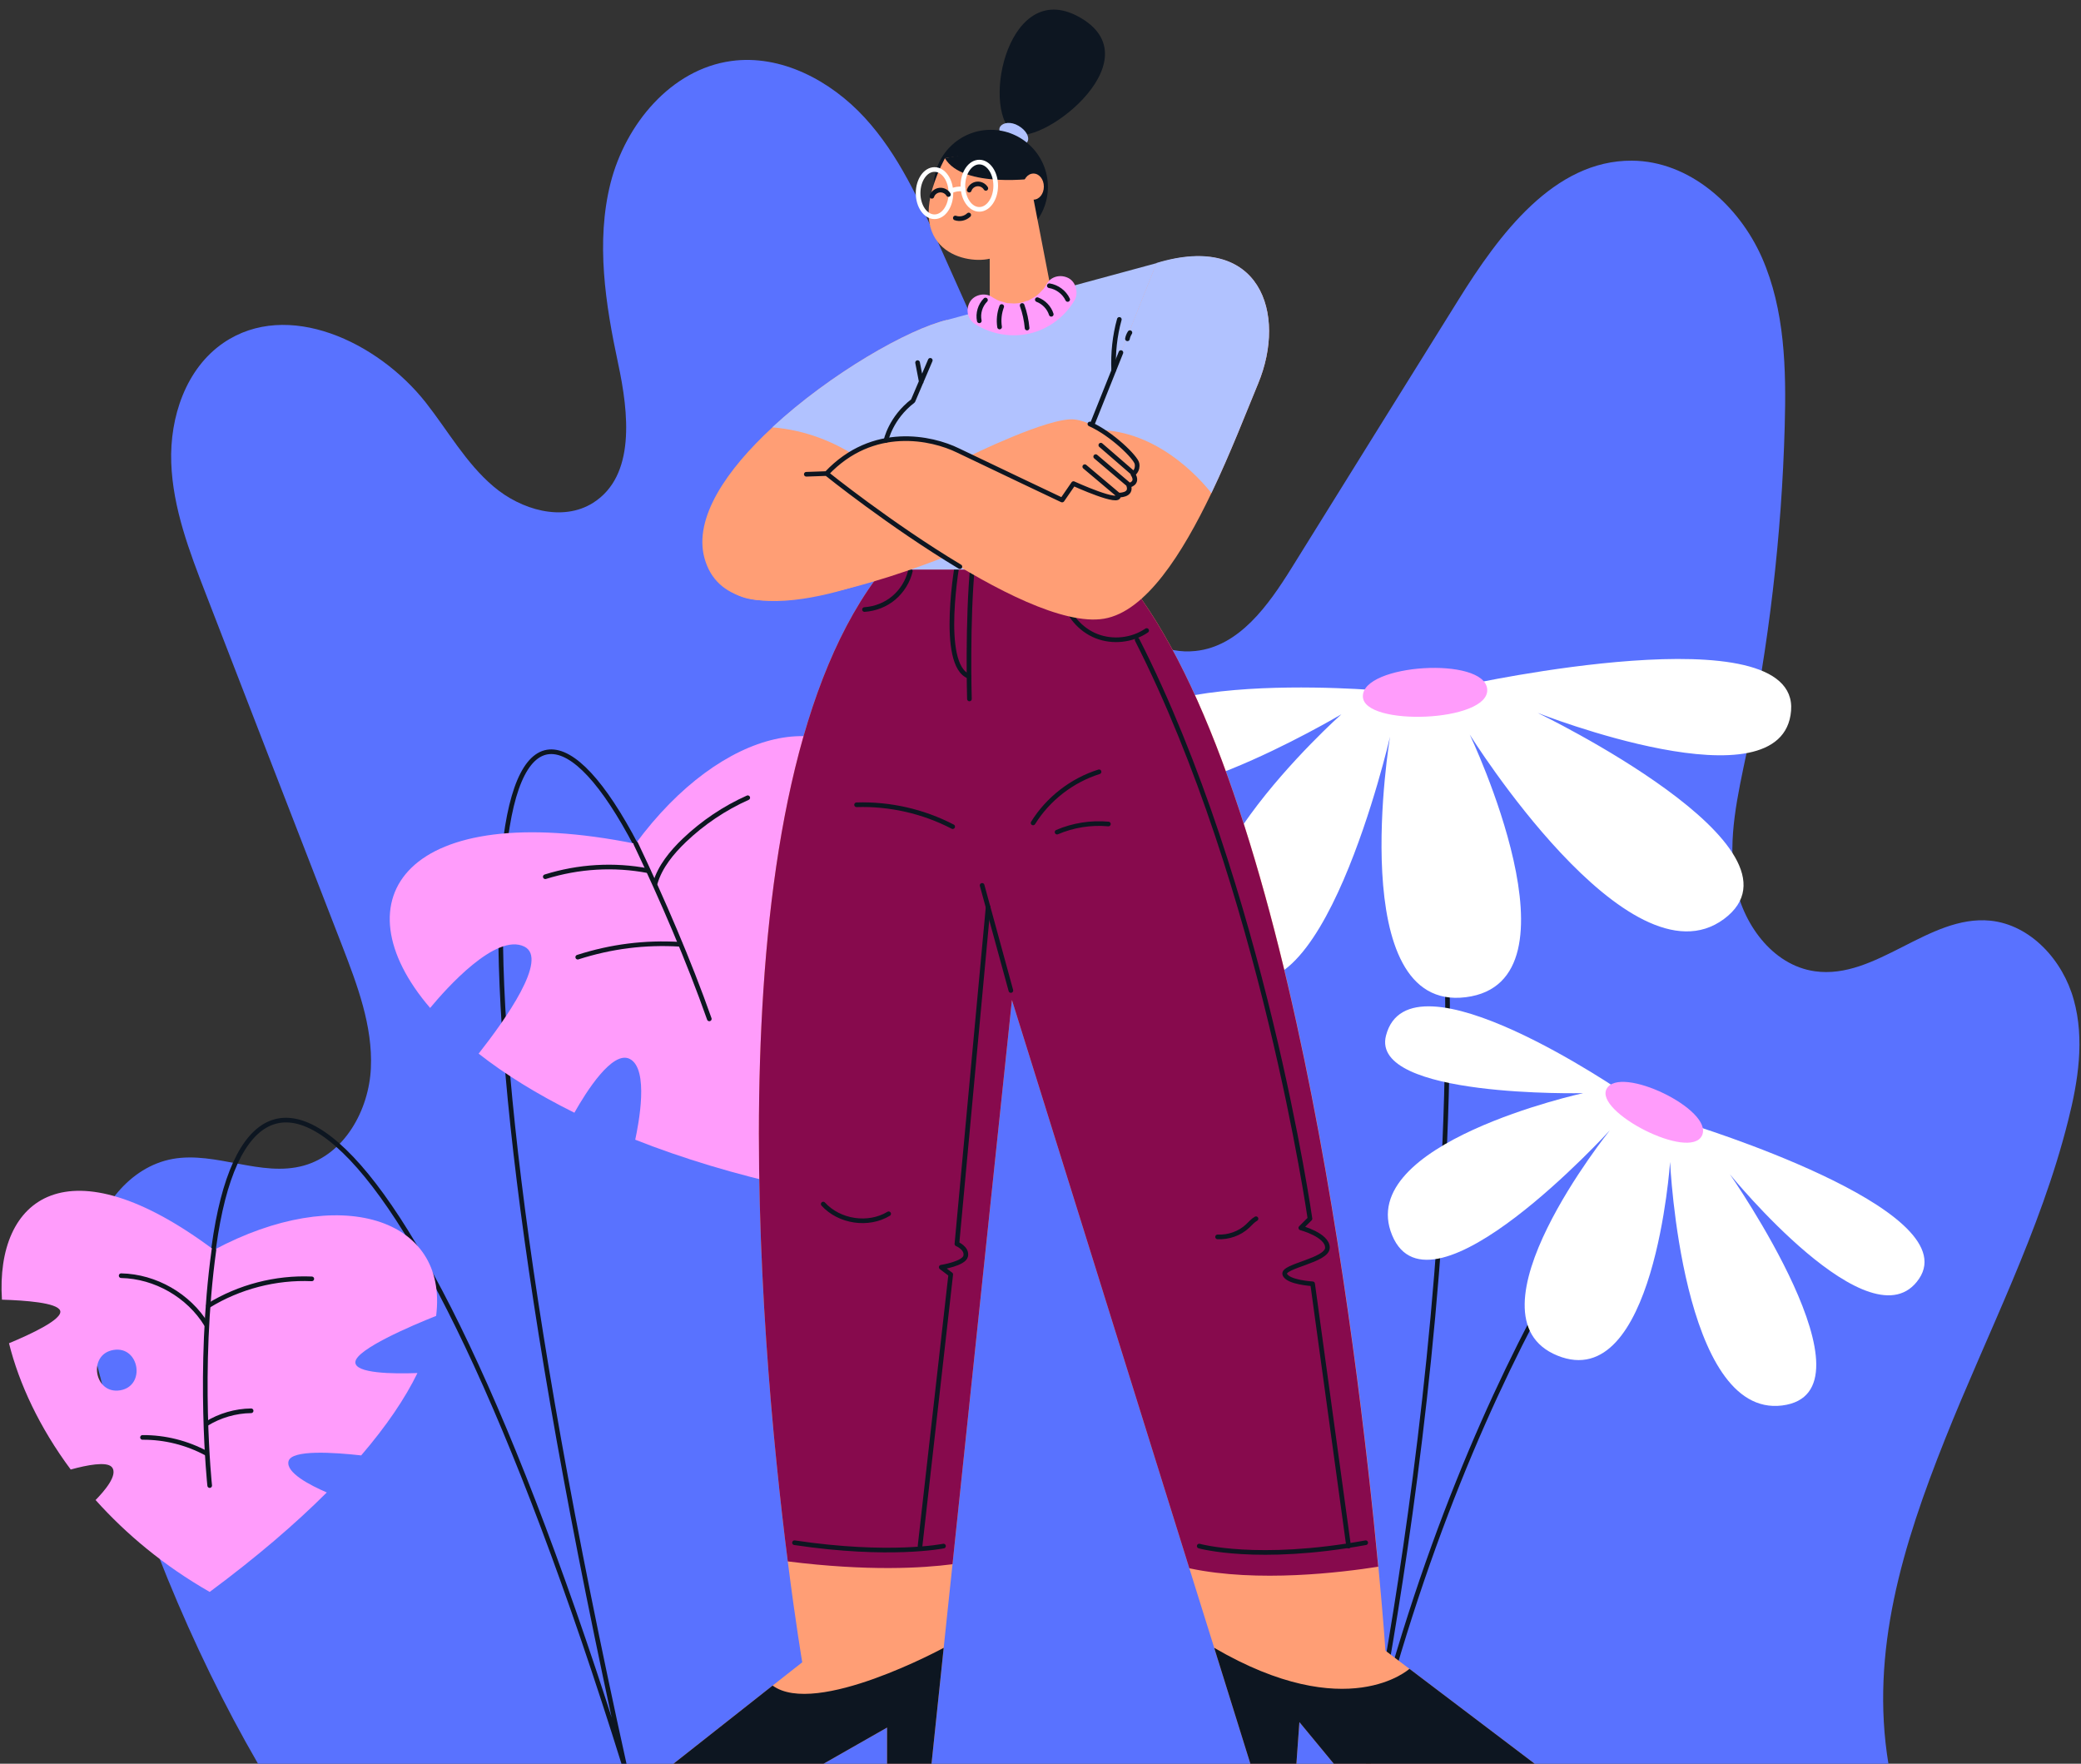 <svg version="1.1" id="Слой_1" xmlns="http://www.w3.org/2000/svg" x="0" y="0" viewBox="0 0 1180 1000" style="enable-background:new 0 0 1180 1000" xml:space="preserve"><rect x="0" y="0" width="1180" height="1000" fill="#333333" stroke="none"/><style>.st1{fill:none;stroke:#0d1621;stroke-width:2.635;stroke-linecap:round;stroke-linejoin:round;stroke-miterlimit:10}.st2{fill:#ff9cfb}.st3{fill:#fff}.st4{fill:#ff9e75}.st6{fill:#0d1621}.st7{fill:#b1c2ff}.st8{fill:none;stroke:#fff;stroke-width:2.635;stroke-linecap:round;stroke-linejoin:round;stroke-miterlimit:10}</style><path d="M1175.9 566.9c-6.1-22.3-24.4-42.6-47.4-44.9-34.9-3.4-64.7 33.6-99.4 28.7-24.2-3.4-41.3-27.3-45.4-51.4-4.1-24.1 1.7-48.6 6.7-72.6 12.6-60.9 19.9-122.9 21.6-185.1.9-32.4.1-65.9-12.9-95.5-13.1-29.7-41.2-54.8-73.7-55-44.2-.3-75.3 41.7-98.6 79.2-31.5 50.6-63 101.1-94.4 151.7-13.2 21.2-29.7 44.5-54.5 47.1-34.2 3.6-57.1-33.3-71.2-64.6-24.5-54.7-49-109.5-73.5-164.2-11.7-26-23.6-52.6-42.9-73.6-19.3-21-47.5-36-75.7-32.1-34.1 4.7-59.9 35.8-68.4 69.2-8.4 33.4-2.9 68.6 4.3 102.3 6 28 10 63.7-14.2 79-17.3 10.9-40.9 4-56.5-9.3-15.6-13.2-25.8-31.6-38.4-47.6-27.2-34.5-78.4-58.6-114.7-33.8-21.3 14.6-30.5 42.1-29.6 67.9.9 25.8 10.3 50.4 19.6 74.4 25.7 66.5 51.5 133 77.3 199.5 8.6 22.3 17.4 45.5 16.3 69.4-1.1 23.9-15 48.9-38.1 55.3-24.1 6.7-49.7-8.2-74.3-3.8-24.7 4.5-42.4 28.1-47.2 52.7-4.9 24.6.5 50 7 74.2 19.6 74 50.3 149.9 88.6 216h924.5c-10.5-63.7 8.2-124 32.1-184 23.9-60 54.1-117.9 69.8-180.6 5.7-22.4 9.4-46.2 3.2-68.5z" style="fill:#5972ff"/><path class="st1" d="M117.9 748.5c7.1-196.8 109.9-152.7 236.3 252.9-120.6-545.4-65-666.3 10.1-515.1"/><path class="st2" d="M484.6 599.1c21.7-55.8 27.5-98.2 22.9-128-14.1 4.6-37.8 10.8-41.4 1.3-3.1-8.4 17.4-19.8 33.4-27.1-24.2-47-89.9-33.8-139.1 33.1-130.2-26.2-169.6 31.2-116.5 93.1 9.2-11.1 37.3-42.7 53.4-34.8 13.9 6.8-10.8 41.5-25.9 60.7 14.8 11.6 32.9 22.9 54.3 33.5 6.7-11.9 21.6-35.5 31.4-30.5 11.1 5.7 5 36.9 3.1 45.8 26.3 10.4 56.3 19.6 90.1 27 8.1-15.2 15.1-29.6 21.4-43.3-13.9-3.6-36.6-10.7-35.4-18.6 1.4-8.9 33.7-11.5 48.3-12.2zm-36.4-79c14.8-2.4 18.5 20.5 3.7 22.9-14.7 2.4-18.4-20.5-3.7-22.9z"/><path class="st1" d="M360.5 478.3c15 31.5 30.1 66.5 41.7 99.4"/><path class="st1" d="M367.5 493.7c-19.3-3.7-39.5-2.5-58.3 3.4M371.5 500.8c2.8-9.5 9.4-17.5 16.6-24.4 10.5-10 22.7-18.2 35.9-24.1M385.6 535.4c-19.9-1.2-39 1.2-58 7.3"/><path class="st2" d="M247.3 746.1c7.1-55.9-55.2-75.3-126-37.4C38.6 646.8-2.6 679.1 1.1 736.9c13.1.4 31.3 1.7 33 6.2 1.8 4.8-16.7 13.4-29 18.5 5.7 22.9 17.3 47.8 35 71.6 9.4-2.6 20.2-4.6 23.2-1.5 4.1 4.4-4.4 14-9.1 18.8 17.3 19.3 38.8 37.3 64.7 52.1 26.7-19.8 48.7-38.7 66.4-56.4-9.5-4.1-23.3-11.2-21.7-17.7 1.7-6.7 25.9-5 41.2-3.3 14.5-16.9 25-32.5 31.9-46.7-13.7.5-35.7.3-35.2-6.3.6-7.2 31.7-20.5 45.8-26.1zM68.1 788.3c-14.8 2.4-18.5-20.5-3.7-22.9 14.7-2.4 18.4 20.5 3.7 22.9z"/><path class="st1" d="M121.3 708.7c-9.4 68.1-2.4 133.6-2.4 133.6"/><path class="st1" d="M118.2 740.3c17.4-10.7 38.1-16.1 58.6-15.2M117.1 751.1c-10.1-16.6-29-27.4-48.4-27.8M117 807.3c7.6-4.7 16.5-7.3 25.4-7.4M117.2 824.1c-11.1-6-23.7-9.2-36.4-9.1M806.7 392.2c44.9 255.1-31.6 611.2-31.6 611.2 60.1-248.7 168.8-371.3 168.8-371.3"/><path class="st3" d="M785.9 587.2c13.2-51.4 135.2 32.8 135.2 32.8l36.6 17.2s157.3 48 130.5 87.8c-26.8 39.8-107.3-59.2-107.3-59.2s86.5 124 29.6 131.1C953.6 804 947 658.8 947 658.8s-8.9 132.2-63.9 109.8c-55-22.4 29.8-127.8 29.8-127.8s-101.8 111.8-123.5 59.6c-21.7-52.2 108.3-80.6 108.3-80.6s-120.9 2.8-111.8-32.6z"/><path class="st2" d="M911 617.4c7.4-13.9 60.9 11.8 54.1 26.4-6.8 14.6-61.1-13.4-54.1-26.4z"/><path class="st3" d="M627.5 435.9c-16-60.1 157-44.2 157-44.2l47.3-3.4s188.3-41.3 183.8 14.7c-4.5 56.1-143.7 1.2-143.7 1.2s159.6 76.9 105.6 116.9-144.1-104.6-144.1-104.6 66.9 140.2-2.2 148.9c-69.1 8.8-43-147.7-43-147.7s-39.7 172.7-91.9 131.9C644.1 508.8 760.6 405 760.6 405s-122 72.3-133.1 30.9z"/><path class="st2" d="M772.8 394.9c-.4-18.5 69-22.9 70.5-4.1 1.4 18.7-70.2 21.3-70.5 4.1z"/><path class="st4" d="M870.2 1000H756.3l-19.5-23.6-1.7 23.6H709l-20.5-65.7-14.1-45.1L573.8 567l-33.7 319.9-5 47.4-6.9 65.7H503v-20.5l-36 20.5h-85.1l56.2-44.3 16.8-13.2s-3.7-21.7-8.2-57.2c-16.4-128.8-43.6-439.9 54-562.4h133.5c96.2 109.9 135.7 441.5 147.4 565.5 2.8 29.7 4 47.5 4 47.5l13.7 10.4 70.9 53.7z"/><path d="M781.5 888.3c-20.4 3.2-68.2 9.2-107.1.9L573.8 567l-33.7 319.9c-16.9 2.2-48 4.1-93.4-1.6-16.4-128.8-43.6-439.9 54-562.4h133.5c96.1 109.9 135.6 441.5 147.3 565.4z" style="fill:#870a4d"/><path class="st1" d="M573.2 561.6 556.9 502M551.6 319.4c-3.2 33.1-1.9 76.9-1.9 76.9"/><path class="st1" d="M543.2 317.2s-11 60.1 6.3 66.3M603.2 339c2.2 9.7 9.4 18.1 18.6 21.7s20.2 2.4 28.4-3.2M516.2 323.8c-1.4 5.9-4.8 11.3-9.4 15.2-4.6 3.9-10.6 6.2-16.6 6.6M585.8 466.6c8.5-13.7 22.1-24.2 37.4-29M599.4 471.8c9.1-3.9 19.2-5.5 29.1-4.6M540.2 468.7c-16.7-8.7-35.7-13-54.5-12.4M466.8 682.7c9.1 10 25.5 12.5 37.1 5.5M712.2 691c-1.8 1-3.2 2.7-4.7 4.1-4.5 4.3-10.9 6.5-17.1 6.2M560.3 514.3l-17.7 191s5.8 2.3 5 6.8c-.8 4.4-13.9 6.4-13.9 6.4l5.4 4.1-17.4 154M644.8 362.8c71 139.6 98 328.2 98 328.2l-5.2 5.2s15.1 4 15.1 11.2c0 7.3-25.7 10.4-24.2 15.1 1.5 4.6 15.8 5.4 15.8 5.4l20.4 148.7"/><path class="st1" d="M774.4 874.7c-61.5 11.2-94.4 1.9-94.4 1.9M450.5 874.7c54.2 8.1 84.5 1.9 84.5 1.9"/><path class="st6" d="m535.1 934.3-6.9 65.7H503v-20.5l-36 20.5h-85.1l56.2-44.3c24.6 18 97-21.4 97-21.4zM870.2 1000H756.3l-19.5-23.6-1.7 23.6H709l-20.5-65.7c75.6 44.1 110.7 11.9 110.7 11.9l71 53.8z"/><path class="st4" d="m537.4 181.3-9.8 51.4-17.1 90.2s-97.5 44.4-111.1-6.7c-6-22.6 12.5-49.8 38.6-73.9 32.7-30.4 77.3-55.9 99.4-61z"/><path class="st7" d="m537.4 181.3-9.8 51.4-26.4 38.6s-24-25.9-63.3-29c32.8-30.4 77.4-55.9 99.5-61z"/><path class="st7" d="m537.4 181.3-19.7 46s-46 53.8-9.7 68.9l-7.4 26.7h133.5l21.7-173.7-118.4 32.1z"/><path class="st4" d="M559.3 306s-78.2 35.8-126.9 34.4-18-65.8 17.7-72.2l81.5-4.4 27.7 42.2z"/><path class="st4" d="M713.4 217.5c-6.6 15.9-15.6 39.3-26.5 62.1-16.4 34.2-37.1 67.2-60.9 71.2-45.9 7.7-157.3-82.2-157.3-82.2 26.3-27.9 59.8-20.3 74.5-13.1 14.7 7.1 59 28.1 59 28.1l15.8-39.5 37.8-94.8c58.7-18 74.1 28.5 57.6 68.2z"/><path class="st7" d="M713.4 217.5c-6.6 15.9-15.6 39.3-26.5 62.1-6-7.7-32.3-38-68.9-35.7l37.8-94.8c58.7-17.8 74.1 28.7 57.6 68.4z"/><path class="st4" d="M549.7 258.6s44.8-22.1 59.3-20.8c14.5 1.3 34.9 20.8 35.6 25 .8 4.1-2.3 6-2.3 6 3.5 5.4-2.4 6.4-2.4 6.4 2.1 5.9-5.9 5.5-5.9 5.5 2.2 6.1-25.4-6.5-25.4-6.5l-6.4 9.3-52.5-24.9z"/><path class="st6" d="M574.3 75.1c-18.3-14.5-2.1-89.6 39.1-64.6 41.1 24.9-26 75-39.1 64.6z"/><path class="st7" d="M573.2 80.2c-12.8-6.2-4.3-13.9 4.3-8.9s7.2 14.5-4.3 8.9z"/><circle class="st6" cx="561.8" cy="106" r="32.4"/><path class="st4" d="M561.2 146.7v32.1c20.5 12.3 35.8-9.3 35.8-9.3l-16.7-86.3-44.5 6.5c-26.2 50.9 10.1 60.5 25.4 57z"/><path class="st2" d="M605.9 157.7c-4.4-2.3-9.9-1.1-12.4 3.3-.4.8-.9 1.5-1.4 2.3-.1.1-.1.2-.2.3-.3.3-.6.7-.7.7-.6.7-1.2 1.3-1.8 1.9-.3.3-.6.6-1 .9l-.1.1c-.2.1-.5.4-.6.5-.5.3-.9.6-1.4.9-.8.5-1.5.9-2.3 1.3-.3.2-.6.3-.9.5h.1-.2c-.1 0-.1.1-.2.1-1 .5-.4.1 0-.1-.6.2-2.4.8-2.6.9-.9.3-1.8.4-2.7.6-.4 0-.8.1-1.1.1-1 .1-1.9.1-2.9 0-.6 0-1.2-.1-1.8-.1h-.5c-.7-.1-1.7-.5-2-.6-.9-.2-1.9-.5-2.8-.8-.1-.1-.8-.3-1.1-.5-.2-.1-.3-.1-.3-.2-1-.5-1.9-1-2.8-1.6-4-2.5-10.2-1-12.4 3.3-2.4 4.5-1 9.7 3.3 12.4 9.5 5.9 21.5 7.8 32.3 4.8 10.1-2.8 18.9-9.7 24.1-18.8 2-3.9.7-9.9-3.6-12.2z"/><path class="st3" d="M582.9 170.4c-.1 0-.1 0-.2.1.1 0 .1 0 .2-.1z"/><path class="st1" d="M555.3 181.9c-.9-4.2.5-8.8 3.5-11.8M568 173.8c-1.4 3.7-1.8 7.7-1.2 11.6M579.6 173.2c1.5 4.1 2.4 8.5 2.8 12.8M588.2 169.9c3.7 1.4 6.7 4.5 7.9 8.3M605.4 169.8c-1.9-4.1-6-7.1-10.4-7.8"/><path class="st6" d="M535.8 89.7c10.2 17.5 52.4 11.3 52.4 11.3l-7-19.9-45.4 8.6z"/><ellipse class="st8" cx="529.9" cy="109.5" rx="9.3" ry="13.4"/><ellipse class="st8" cx="555.3" cy="105.3" rx="9.3" ry="13.4"/><path class="st8" d="M546 107.2c-2.3-.3-4.7.1-6.9 1.1"/><path class="st4" d="M591.9 105.8c0 4.1-2.6 7.4-5.9 7.4-3.3 0-5.9-3.3-5.9-7.4 0-4.1 2.6-7.4 5.9-7.4 3.3 0 5.9 3.3 5.9 7.4z"/><path class="st1" d="M549.6 107.8c.6-1.9 2.4-3.3 4.4-3.5 2-.2 4 .8 5 2.5M528.4 111.3c.6-1.9 2.4-3.3 4.4-3.5 2-.2 4 .8 5 2.5M541.7 123.6c2.6.9 5.6.2 7.6-1.7M468.7 268.5l-11.5.4M619.4 240.4l16.2-40.5M544.3 321.3c-39.5-23.7-75.6-52.8-75.6-52.8 26.3-27.9 59.8-20.3 74.5-13.1 14.7 7.1 59 28.1 59 28.1M618 240.4c12.7 5.7 26 19 26.7 22.4.8 4.1-2.3 6-2.3 6 3.5 5.4-2.4 6.4-2.4 6.4 2.1 5.9-5.9 5.5-5.9 5.5 2.2 6.1-25.4-6.5-25.4-6.5l-6.4 9.3M642.1 267.9l-17.9-15.5M639.9 274.7l-18.6-15.8M634.1 280.6l-19-16"/><path class="st1" d="M502.4 249.7s2.6-12.7 15.3-22.4l9.8-23M520.3 205.6l2.1 10.9M631.5 209.9c-.4-9.7.6-19.5 3.2-28.8M639.3 192.1c.2-1.2.7-2.4 1.4-3.5"/></svg>
